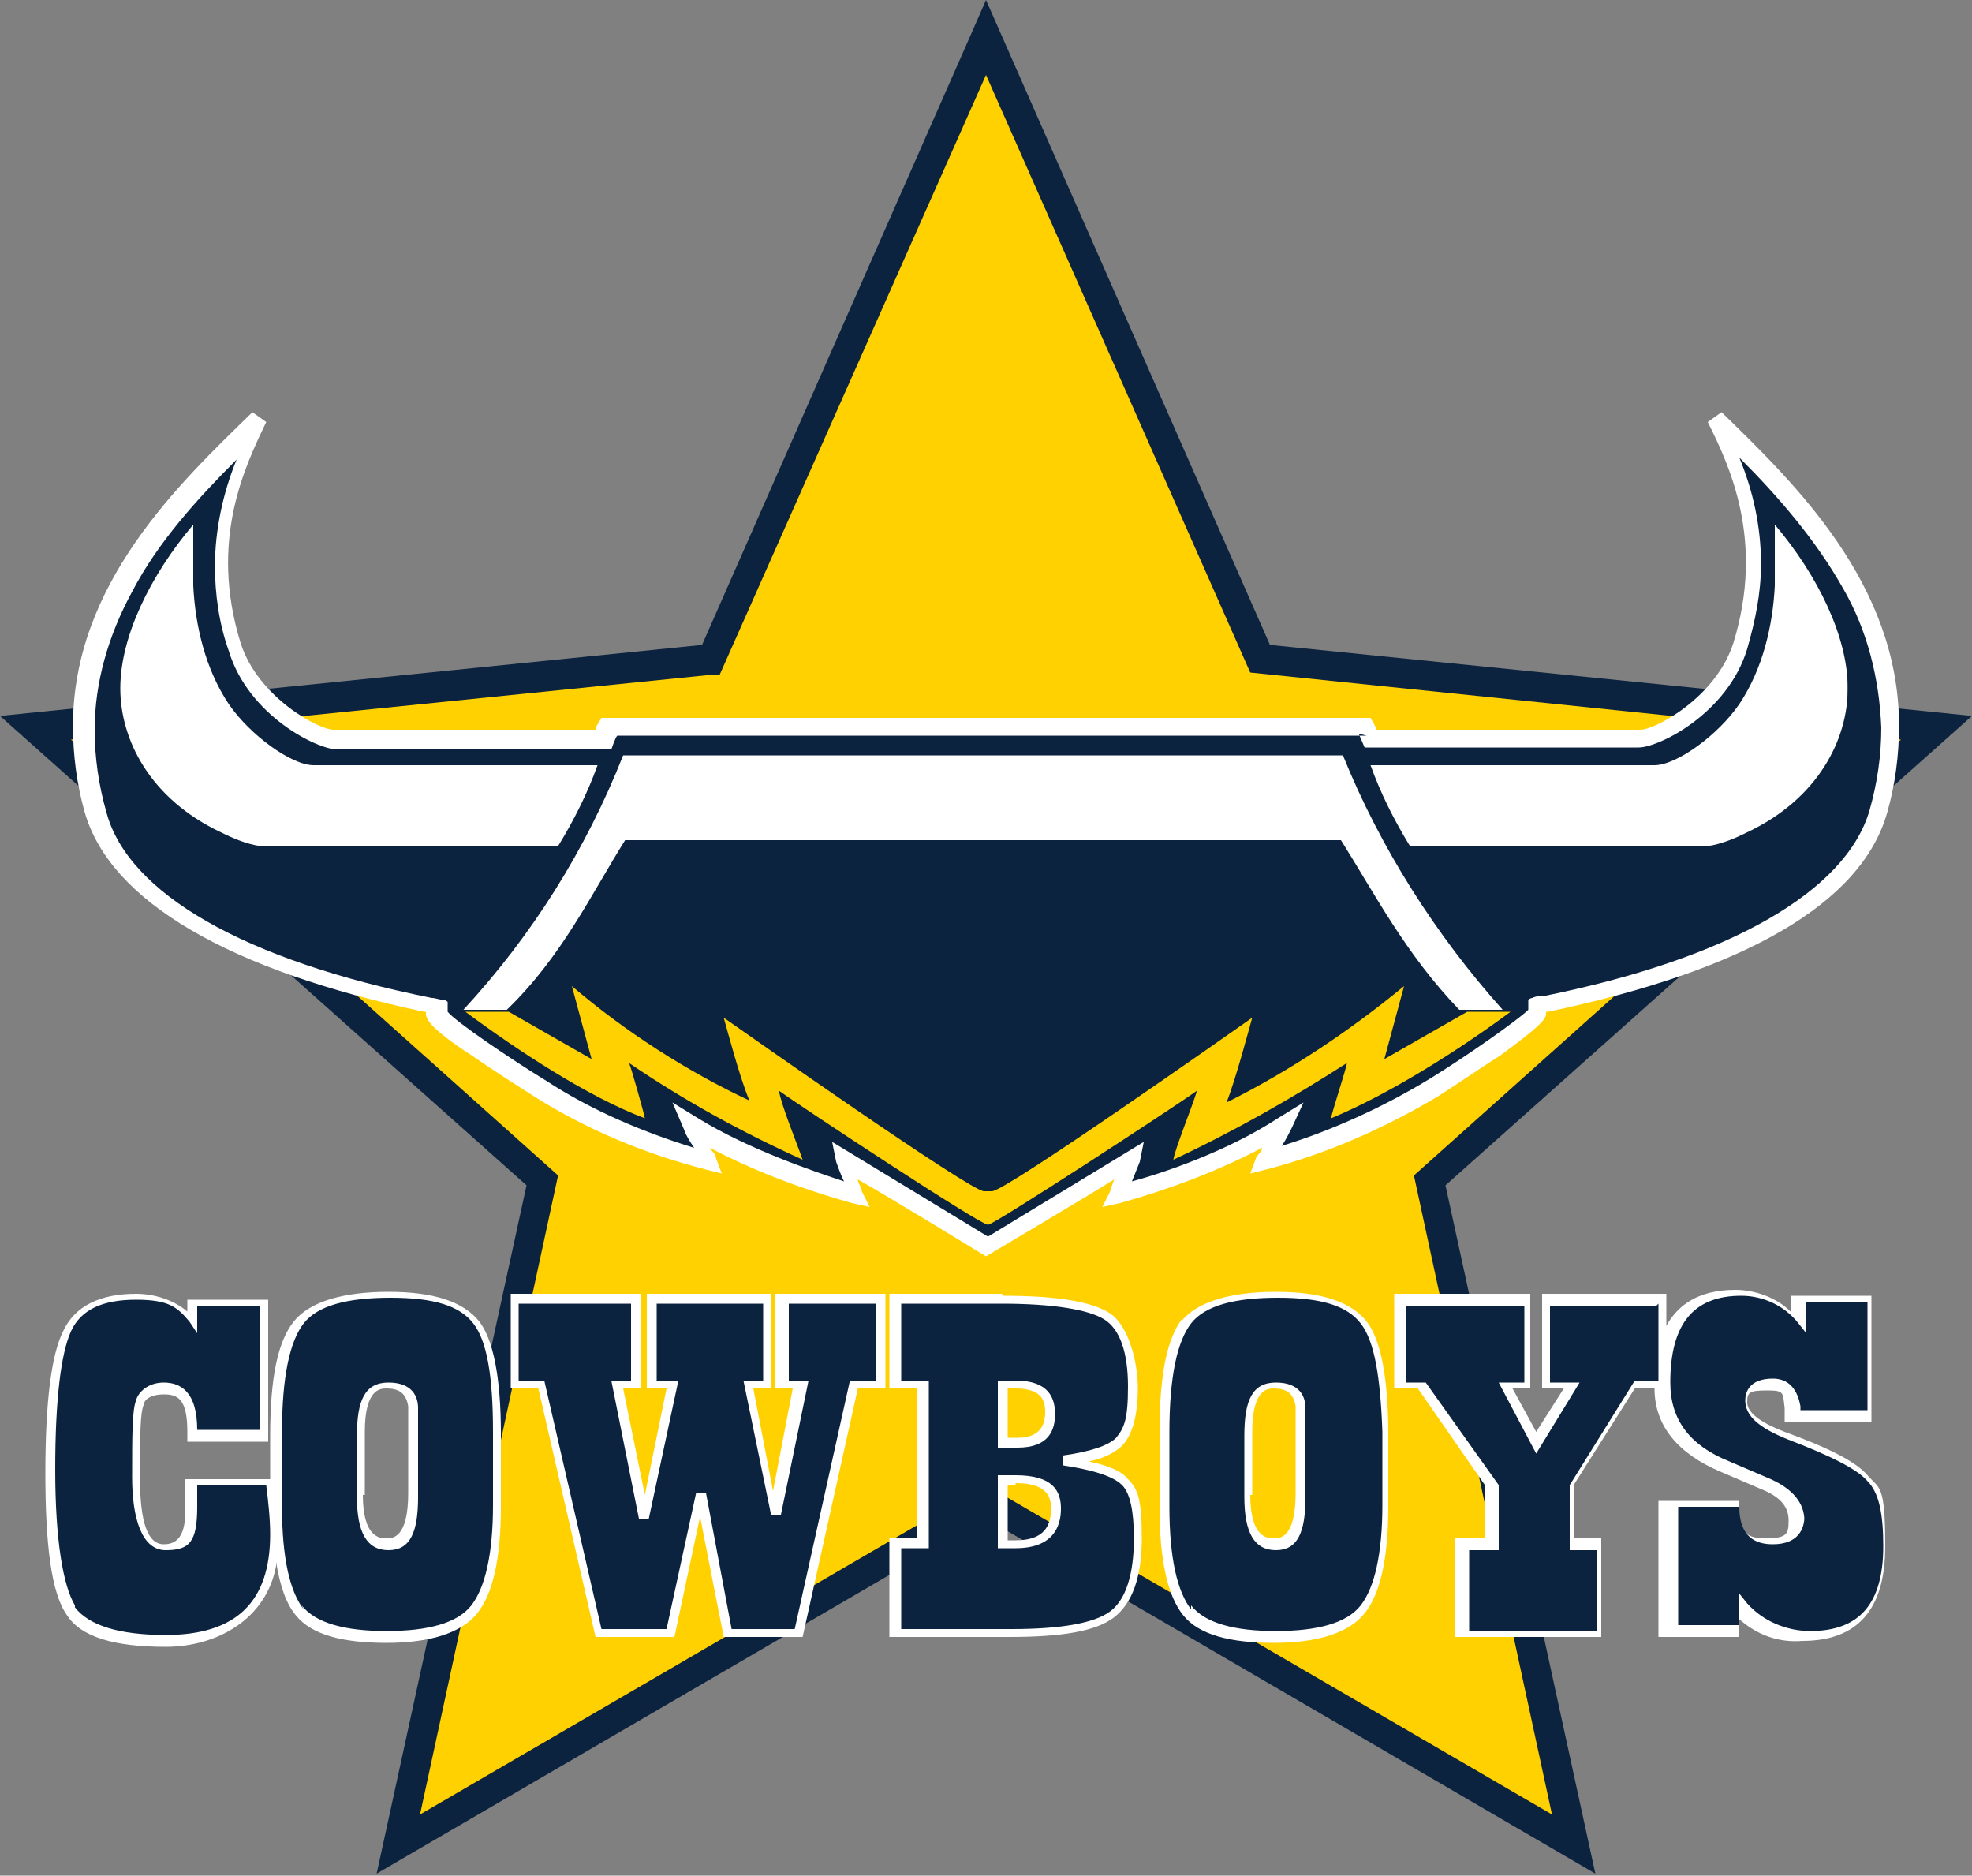 <?xml version="1.0" encoding="UTF-8"?>
<svg id="Layer_1" xmlns="http://www.w3.org/2000/svg" version="1.1" viewBox="0 0 100 95.1">
  <rect x="0" y="0" width="100" height="95.1" fill="#808080" stroke="none"/>
  <!-- Generator: Adobe Illustrator 29.0.0, SVG Export Plug-In . SVG Version: 2.1.0 Build 186)  -->
  <defs>
    <style>
      .st0 {
        fill: #ffd100;
      }

      .st1, .st2 {
        fill: #fff;
      }

      .st1, .st3 {
        fill-rule: evenodd;
      }

      .st4, .st3 {
        fill: #0c2340;
      }
    </style>
  </defs>
  <path class="st4" d="M49.3,1.6l-13.7,31.1L0,36.3l26.7,23.8-7.6,34.9,30.9-18,30.9,18-7.6-34.9,26.7-23.8-35.6-3.6L50,0s-.7,1.6-.7,1.6Z"/>
  <path class="st0" d="M36.1,34.2h.4S50,3.8,50,3.8l13.4,30.3,33,3.4-24.7,22.1,7,32.4-28.7-16.7-28.7,16.7,7-32.4L3.6,37.5l32.6-3.3Z"/>
  <path class="st2" d="M84.5,67.8v-2.2h-6.3v4.8h1.1l-1.4,2.2-1.2-2.2h.9v-4.8h-6.9v4.8h1.2l3.4,4.9v2.7h-1.5v5h7.4v-5h-1.4v-2.7l3.1-4.9h1c0,1.9,1.2,3.3,3.3,4.2l2.1.9c1,.4,1.4.9,1.4,1.6s-.1.9-1.2.9-1.3-.5-1.3-1.4v-.5h-4.1v6.9h4.1v-.9c.9.8,2,1.2,3.2,1.1,2.8,0,4.2-1.6,4.2-4.8s-.3-2.9-.9-3.6c-.6-.7-2-1.4-4.2-2.2-1.3-.5-1.9-1-1.9-1.5s.1-.6,1-.6.8.1.9.9v.7h4.4v-6.4h-4.1v.8c-.7-.7-1.8-1.1-2.8-1.1-1.9,0-3.2.8-3.8,2.5ZM14,79.2c.2,1.2.5,2.1,1,2.7.8,1,2.4,1.4,4.6,1.4s3.8-.5,4.6-1.5c.8-1,1.2-2.8,1.2-5.4v-3.7c0-2.9-.4-4.8-1.1-5.7-.8-1-2.3-1.5-4.6-1.5s-4,.5-4.8,1.5c-.8,1-1.2,2.8-1.2,5.8v2.2h-4.3v1.6c0,1.5-.6,1.7-1.1,1.7-.8,0-1.2-1.1-1.2-3.3s0-3.4.2-3.8c0-.2.3-.5,1-.5s1.2.2,1.2,1.9v.5h4.1v-7.2h-4.1v.6c-.7-.6-1.7-.9-2.6-.9-1.8,0-3.1.6-3.7,1.9-.6,1.2-.9,3.6-.9,7.2s.3,6.1,1.1,7.2c.7,1.1,2.4,1.6,5,1.6s5.1-1.4,5.6-4.1ZM60,66.8c-.8,1-1.2,2.8-1.2,5.8v3.8c0,2.7.4,4.5,1.2,5.5.8,1,2.4,1.4,4.6,1.4s3.8-.5,4.6-1.5c.8-1,1.2-2.8,1.2-5.4v-3.7c0-2.9-.4-4.8-1.1-5.7-.8-1-2.3-1.5-4.6-1.5s-4,.5-4.8,1.5ZM50.8,65.6h-5.7v4.8h1.4v7.6h-1.4v5h6.1c2.7,0,4.4-.3,5.3-1,.9-.7,1.4-2,1.4-4s-.2-2.5-.7-3c-.3-.4-1-.7-2-.9.6-.1,1.3-.4,1.7-.8.5-.5.8-1.5.8-2.9s-.5-3.2-1.4-3.8c-.9-.6-2.7-.9-5.4-.9ZM44.9,65.6h-5.6v4.8h.9l-1,5.2-1-5.2h.9v-4.8h-6.3v4.8h1l-1.1,5.4-1.1-5.4h.9v-4.8h-6.6v4.8h1.4l2.9,12.6h4l1.3-6.1,1.2,6.1h4l2.8-12.6h1.4s0-4.8,0-4.8ZM18.5,75.8v-3.2c0-2.2.8-2.2,1.1-2.2.7,0,1,.3,1.1.9v1.2c0,0,0,3.2,0,3.2,0,2.3-.8,2.3-1.1,2.3s-1.2,0-1.2-2.2ZM63.5,75.8v-3.2c0-2.2.8-2.2,1.1-2.2.7,0,1,.3,1.1.9v1.2c0,0,0,3.2,0,3.2,0,2.3-.8,2.3-1.1,2.3s-1.2,0-1.2-2.2ZM51.5,75.2c1.6,0,1.8.7,1.8,1.3,0,1.1-.6,1.6-1.8,1.6h-.4v-2.8h.4ZM51.5,70.4c1.4,0,1.5.7,1.5,1.2,0,.9-.5,1.3-1.4,1.3h-.5v-2.5h.4Z"/>
  <path class="st4" d="M91.5,77.1c0-.9-.6-1.6-1.7-2.1l-2.1-.9c-2-.8-3-2.1-3-4,0-3,1.2-4.4,3.6-4.4,1.1,0,2.2.5,2.9,1.4l.4.5v-1.6h3.1v5.5h-3.4v-.2c-.2-1.1-.8-1.4-1.4-1.4-1.2,0-1.4.7-1.4,1.1,0,.8.7,1.4,2.2,2,2.1.8,3.5,1.5,4,2.1.6.6.8,1.7.8,3.3,0,2.9-1.2,4.3-3.7,4.3-1.2,0-2.4-.5-3.2-1.4l-.4-.5v1.6h-3.1v-6h3.1c0,1.6.9,1.9,1.7,1.9,1.3,0,1.6-.8,1.6-1.4ZM3.8,81.4c-.6-1-1-3.3-1-6.9s.3-5.9.8-7c.5-1.1,1.6-1.6,3.3-1.6s2.1.4,2.7,1.1l.4.6v-1.4h3.2v6.3h-3.2c0-2-.9-2.4-1.7-2.4s-1.3.5-1.4.9c-.2.5-.2,1.8-.2,3.9s.5,3.7,1.7,3.7,1.6-.4,1.6-2.2v-1.1h3.5c.1.8.2,1.7.2,2.5,0,3.4-1.7,5.1-5.3,5.1-2.4,0-3.9-.5-4.6-1.4ZM15.4,81.6c-.7-.9-1.1-2.6-1.1-5.2v-3.8c0-2.8.4-4.6,1.1-5.5.7-.9,2.2-1.3,4.4-1.3s3.5.4,4.2,1.3c.7.9,1,2.7,1,5.5v3.7c0,2.5-.4,4.2-1.1,5.1-.7.9-2.2,1.3-4.3,1.3s-3.6-.4-4.3-1.3ZM60.4,81.6c-.7-.9-1.1-2.6-1.1-5.2v-3.8c0-2.8.4-4.6,1.1-5.5.7-.9,2.2-1.3,4.4-1.3s3.5.4,4.2,1.3c.7.9,1,2.7,1.1,5.5v3.7c0,2.5-.4,4.2-1.1,5.1-.7.9-2.2,1.3-4.3,1.3s-3.6-.4-4.3-1.3ZM84.1,66.1v3.9h-1.2l-3.3,5.3v3.3h1.4v4.1h-6.5v-4.1h1.5v-3.3l-3.7-5.2h-1v-3.9h6v3.9h-1.3l1.9,3.6,2.2-3.6h-1.5v-3.9s5.4,0,5.4,0ZM44.4,66.1v3.9h-1.3l-2.8,12.6h-3.2l-1.3-6.9h-.5s-1.5,6.9-1.5,6.9h-3.3l-2.9-12.6h-1.3v-3.9h5.7v3.9h-1l1.4,7h.5s1.5-7,1.5-7h-1.1v-3.9h5.4v3.9h-1l1.4,6.8h.5l1.4-6.8h-1v-3.9s4.6,0,4.6,0ZM50.8,66.1c2.6,0,4.4.3,5.2.8.8.5,1.2,1.7,1.2,3.4s-.2,2.1-.6,2.6c-.4.4-1.3.7-2.7.9v.5c2,.3,2.7.7,3,1,.4.4.6,1.3.6,2.7,0,1.8-.4,3.1-1.2,3.7-.8.6-2.5.9-5,.9h-5.6v-4.1h1.4v-8.5h-1.4v-3.9h5.2,0ZM18.1,72.7v3.2c0,1.8.5,2.7,1.6,2.7s1.5-.9,1.5-2.7v-4s0-.5,0-.5c0-.6-.3-1.3-1.5-1.3s-1.6.9-1.6,2.7ZM63.1,72.7v3.2c0,1.8.5,2.7,1.6,2.7s1.5-.9,1.5-2.7v-4s0-.5,0-.5c0-.6-.3-1.3-1.5-1.3s-1.6.9-1.6,2.7ZM51.5,74.8h-.9v3.7h.9c1.9,0,2.3-1.1,2.3-2s-.4-1.7-2.3-1.7ZM51.5,70h-.9v3.4h1c1.6,0,1.9-.9,1.9-1.7,0-.8-.3-1.7-2-1.7Z"/>
  <path class="st1" d="M30.5,36.4l-.3.5s0,0,0,.1h-13.3c-.7,0-3.8-1.6-4.7-4.4-1.6-5.2.2-8.9,1.3-11.2l-.7-.5c-3.7,3.6-9.1,8.7-9.1,15.9,0,1.5.2,3,.6,4.4,1.3,4.5,7.3,8,17.2,10.1h.1c0,0,0,0,0,.1,0,.3.3.8,2.3,2.1,1,.7,2.1,1.4,3.2,2.1,2.7,1.7,5.6,2.9,8.7,3.7l.8.2-.3-.8c0-.2-.2-.3-.3-.5,2.3,1.2,4.7,2.1,7.2,2.8l.9.2-.4-.8c0-.2-.2-.4-.2-.6,1.6.9,6.5,3.9,6.5,3.9,0,0,4.9-2.9,6.5-3.9-.1.3-.2.5-.2.6l-.4.8.9-.2c2.5-.7,4.9-1.6,7.2-2.8,0,.2-.2.3-.3.5l-.3.8.8-.2c3.1-.8,6-2.1,8.7-3.7,1.1-.7,2.1-1.4,3.2-2.1,1.9-1.4,2.3-1.8,2.3-2.1,0,0,0,0,0-.1h.1c10-2.1,15.9-5.5,17.2-10.1.4-1.4.6-2.9.6-4.4,0-7.2-5.3-12.3-9-15.9l-.7.5c1.1,2.2,2.9,6,1.3,11.2-.9,2.8-4,4.4-4.7,4.4h-13.4c0-.1-.3-.6-.3-.6,0,0-38.9,0-38.9,0Z"/>
  <path class="st3" d="M68.9,37.2c0,0,.3.7.3.7h13.9c1,0,4.5-1.7,5.5-5,.4-1.4.7-2.8.7-4.3,0-1.9-.4-3.7-1.1-5.4,2,2,3.9,4.2,5.3,6.7,1.2,2.1,1.8,4.5,1.9,7,0,1.4-.2,2.8-.6,4.2-1.2,4.1-7.1,7.5-16.5,9.4-.2,0-.4,0-.6.1h0s0,0,0,0c0,0-.1,0-.2.1,0,0,0,0,0,.1h0s0,0,0,0c0,0,0,0,0,0,0,.1,0,.3,0,.4-.5.5-3.2,2.4-5,3.5-2.3,1.4-4.9,2.6-7.5,3.4.2-.3.4-.7.5-.9l.6-1.3-1.3.8c-2.6,1.7-5.9,2.8-7.4,3.2.2-.5.4-1,.4-1l.2-1-7.9,4.8-7.9-4.8.2,1c0,0,.2.6.4,1-1.5-.5-4.8-1.6-7.4-3.2l-1.3-.8.6,1.4c.1.3.3.6.5.9-2.6-.8-5.2-1.9-7.5-3.4-1.8-1.1-4.6-3-5-3.5,0-.1,0-.3,0-.4,0,0,0,0,0,0h0s0,0,0,0c0,0,0,0,0-.1,0,0-.1-.1-.2-.1h0s0,0,0,0c-.2,0-.4-.1-.6-.1-9.5-1.9-15.4-5.3-16.5-9.4-.4-1.4-.6-2.8-.6-4.2,0-2.4.7-4.8,1.9-7,1.3-2.5,3.3-4.7,5.3-6.7-.7,1.7-1.1,3.6-1.1,5.4,0,1.4.2,2.9.7,4.3,1,3.3,4.5,5,5.5,5h13.9s.2-.6.3-.7c0,0,38,0,38,0Z"/>
  <path class="st2" d="M31.7,42.6c-1.7,2.7-3.2,5.9-6,8.6h-2.2c3.5-3.8,6.2-8.1,8.1-12.9h36.5c1.9,4.7,4.7,9.1,8.1,12.9h-2.2c-2.7-2.8-4.3-5.9-6-8.6,0,0-36.5,0-36.5,0ZM90,26.6c2.2,2.6,3.7,5.7,3.7,8.3s-1.5,5.6-5.1,7.3c-.6.3-1.3.6-2,.7h-15.1c-.8-1.3-1.5-2.7-2-4.1h14.4c1.1,0,3.2-1.5,4.3-3.1,1.2-1.8,1.7-4,1.8-6,0-1.1,0-2.1,0-3.2h0ZM9.8,26.6c-2.2,2.6-3.7,5.7-3.7,8.3s1.5,5.6,5.1,7.3c.6.3,1.3.6,2,.7h15.1c.8-1.3,1.5-2.7,2-4.1h-14.4c-1.1,0-3.2-1.5-4.3-3.1-1.2-1.8-1.7-4-1.8-6,0-1.1,0-2.1,0-3.2Z"/>
  <path class="st0" d="M49.9,60.4c-.7,0-12.2-8.1-13.2-8.8.2.7.8,3,1.3,4.2h0c-3.2-1.5-6.3-3.5-9-5.8l1,3.7s-4.2-2.4-4.2-2.4h-2.2c2.7,2,6.2,4.3,9.1,5.4,0-.1-.7-2.6-.8-2.8,2.8,1.9,5.7,3.5,8.8,4.9-.2-.6-1.1-2.8-1.2-3.5,1.1.8,10.2,6.8,10.6,6.8.3,0,9.5-6,10.6-6.8-.2.7-1.1,2.9-1.2,3.5,3-1.4,6-3.1,8.8-4.9,0,.2-.8,2.6-.8,2.8,2.9-1.2,6.4-3.4,9.1-5.4h-2.2s-4.2,2.4-4.2,2.4l1-3.7c-2.8,2.3-5.8,4.3-9,5.9h0c.5-1.3,1.1-3.6,1.3-4.3-1,.7-12.5,8.8-13.2,8.8Z"/>
  <path class="st4" d="M93.7,33.6v.7c0,.2,0,.4,0,.7,0,2.9-1.5,5.6-5.1,7.3-.6.3-1.3.6-2,.7h-15c1.1,1.9,2.4,3.7,3.8,5.4.3.4,1.1,1.4,1.4,1.4s7.4-2.2,11.5-4.1c4.5-2.1,6.3-5.1,6.3-8.3,0-1.3-.3-2.5-.9-3.7Z"/>
</svg>